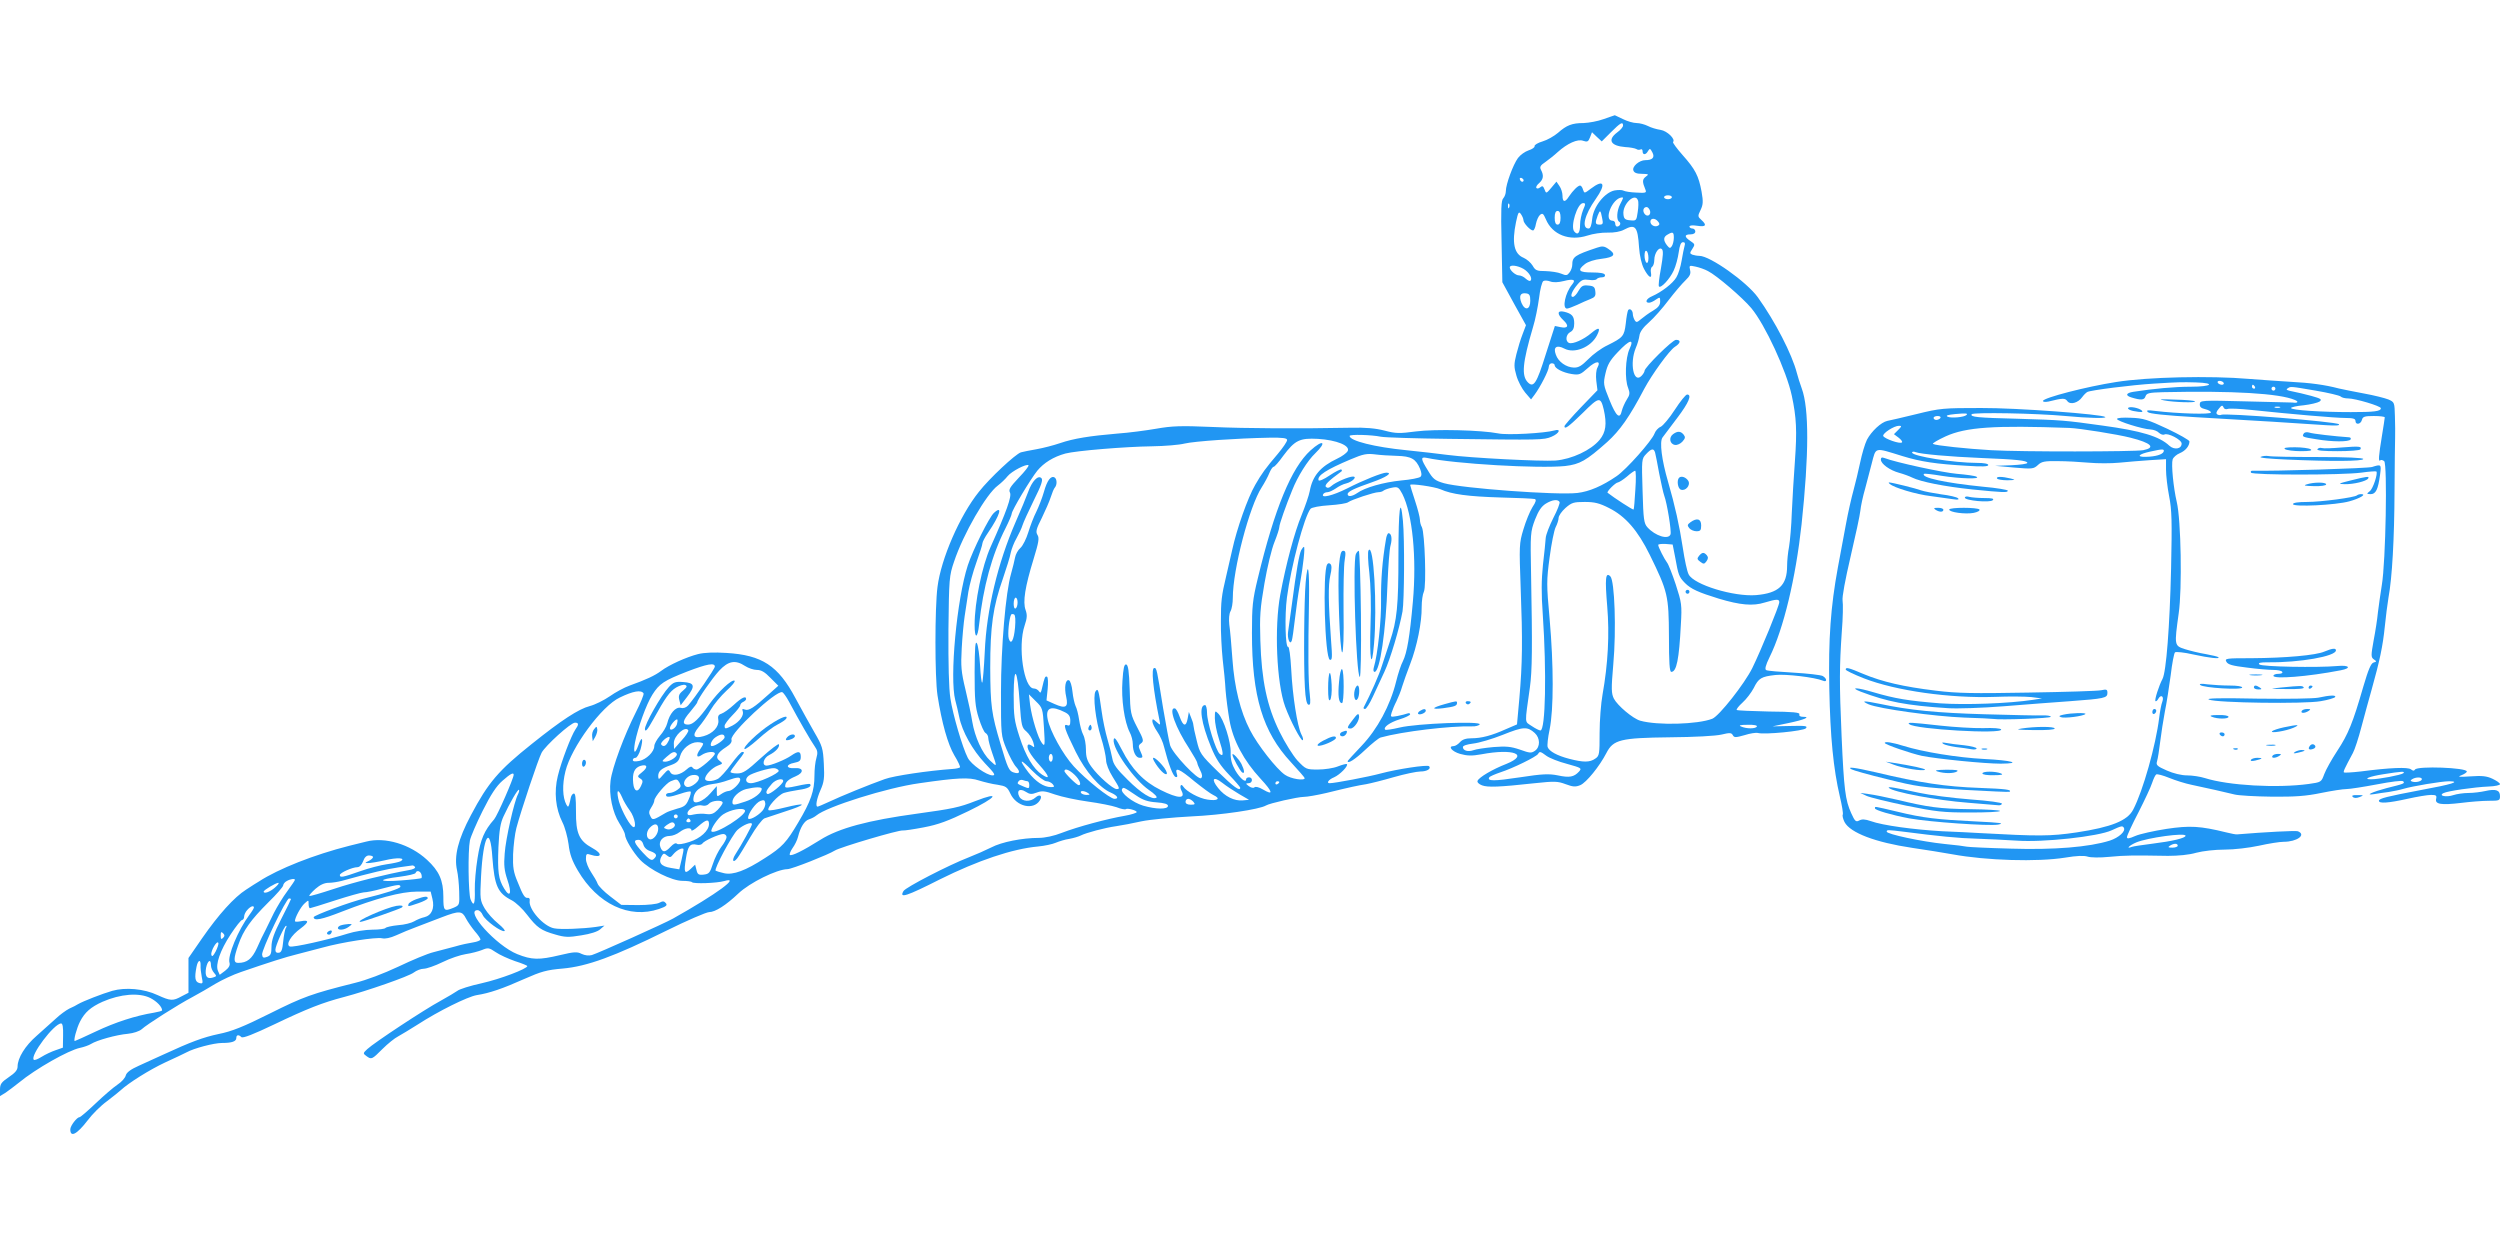 <?xml version="1.0" standalone="no"?>
<!DOCTYPE svg PUBLIC "-//W3C//DTD SVG 20010904//EN"
 "http://www.w3.org/TR/2001/REC-SVG-20010904/DTD/svg10.dtd">
<svg version="1.0" xmlns="http://www.w3.org/2000/svg"
 width="1280pt" height="640pt" viewBox="0 0 1280 640"
 preserveAspectRatio="xMidYMid meet">
<g transform="translate(0,640) scale(0.1,-0.1)"
fill="#2196f3" stroke="none">
<path d="M8210 5790 c-30 -11 -76 -19 -102 -20 -59 0 -87 -11 -131 -50 -20
-17 -55 -37 -79 -44 -24 -7 -42 -18 -41 -24 2 -6 -12 -16 -31 -22 -18 -6 -42
-23 -54 -39 -25 -34 -62 -135 -62 -169 0 -13 -6 -29 -13 -37 -11 -10 -13 -56
-9 -222 l4 -208 60 -110 61 -110 -17 -45 c-10 -25 -24 -71 -32 -103 -13 -52
-13 -65 0 -110 8 -29 29 -68 45 -87 l30 -35 18 24 c29 39 73 124 73 144 0 9 7
17 15 17 8 0 15 -4 15 -10 0 -16 42 -38 87 -45 38 -6 45 -3 82 30 43 39 70 40
50 3 -7 -12 -9 -41 -6 -68 l6 -48 -85 -88 c-46 -48 -84 -92 -84 -96 0 -19 21
-3 94 68 83 83 91 84 107 18 17 -75 11 -117 -21 -156 -44 -53 -142 -99 -226
-106 -73 -5 -431 13 -554 29 -41 6 -136 16 -210 24 -162 16 -290 48 -290 73 0
9 112 6 160 -4 19 -4 177 -9 350 -11 469 -6 484 -6 524 11 40 17 51 43 14 32
-48 -14 -242 -25 -287 -15 -86 17 -323 23 -422 10 -83 -11 -102 -11 -159 4
-46 12 -97 17 -175 15 -262 -5 -533 -4 -710 4 -160 7 -205 5 -285 -9 -52 -9
-142 -21 -200 -25 -141 -12 -223 -25 -293 -49 -32 -11 -86 -25 -120 -31 -34
-6 -70 -13 -80 -16 -28 -9 -160 -132 -215 -202 -98 -122 -194 -343 -212 -487
-14 -107 -14 -463 0 -555 22 -142 53 -251 86 -307 19 -31 32 -59 29 -62 -4 -3
-20 -7 -38 -8 -125 -9 -301 -35 -347 -52 -79 -28 -226 -88 -287 -117 -28 -13
-54 -24 -57 -24 -12 0 -5 39 15 85 18 40 21 62 17 134 -4 80 -8 92 -48 161
-24 41 -67 120 -97 175 -89 167 -171 221 -354 232 -62 4 -114 2 -145 -6 -59
-15 -148 -55 -189 -86 -32 -24 -77 -45 -161 -75 -28 -10 -74 -35 -102 -55 -29
-20 -75 -43 -102 -50 -58 -15 -146 -73 -296 -193 -172 -137 -224 -198 -313
-366 -66 -124 -87 -209 -71 -282 5 -21 10 -70 11 -108 2 -69 2 -70 -27 -83
-51 -21 -54 -18 -54 55 0 85 -22 133 -84 190 -87 80 -215 118 -311 93 -22 -5
-60 -15 -85 -21 -182 -46 -364 -118 -464 -183 -11 -6 -40 -25 -66 -42 -61 -39
-140 -126 -226 -250 l-69 -100 0 -89 0 -89 -35 -18 c-45 -25 -57 -24 -123 6
-70 33 -165 41 -232 22 -52 -15 -149 -53 -175 -68 -8 -5 -28 -16 -45 -23 -16
-8 -48 -31 -70 -52 -22 -20 -66 -59 -97 -87 -59 -51 -98 -114 -98 -158 0 -17
-12 -32 -45 -54 -38 -26 -45 -35 -45 -64 l0 -33 28 17 c15 10 46 34 69 52 86
71 254 166 313 178 19 4 45 13 56 20 30 19 130 47 189 52 29 3 58 13 70 23 27
25 186 126 260 165 33 18 86 48 118 68 32 19 91 47 130 60 142 49 233 78 287
91 30 8 89 23 130 34 100 28 276 55 306 48 16 -4 43 2 72 15 26 12 74 32 107
44 33 13 91 35 128 49 89 34 103 33 123 -7 9 -17 30 -47 45 -65 16 -18 29 -37
29 -42 0 -5 -17 -12 -37 -15 -21 -3 -63 -12 -93 -21 -30 -8 -80 -21 -110 -29
-30 -7 -111 -41 -180 -74 -77 -36 -163 -69 -225 -84 -219 -55 -261 -70 -433
-156 -136 -68 -196 -92 -262 -105 -80 -17 -142 -40 -285 -106 -33 -15 -88 -40
-123 -56 -43 -19 -64 -35 -68 -50 -3 -13 -22 -34 -42 -47 -21 -14 -71 -57
-112 -96 -41 -39 -78 -71 -83 -71 -13 0 -46 -43 -47 -61 -1 -45 33 -28 89 45
23 31 67 75 99 98 31 24 63 49 70 56 41 38 148 105 227 142 50 23 99 46 110
52 38 21 140 48 182 48 51 0 73 8 73 26 0 16 12 18 26 4 7 -7 61 14 170 66
167 80 247 111 354 139 115 30 334 106 359 126 13 10 36 19 50 19 15 0 58 15
97 34 38 19 92 37 119 41 28 4 65 14 83 21 31 13 36 12 70 -11 20 -14 65 -34
99 -46 35 -11 63 -23 63 -25 0 -14 -139 -67 -233 -88 -60 -13 -116 -31 -125
-39 -10 -7 -48 -30 -86 -51 -82 -44 -341 -215 -375 -247 -23 -21 -23 -23 -5
-36 26 -19 28 -18 82 36 27 27 63 56 81 65 17 10 62 36 99 60 108 70 256 143
303 151 65 10 132 33 244 83 86 38 114 46 196 53 125 11 264 62 529 193 107
53 207 96 221 96 31 0 87 36 149 95 59 56 197 124 252 125 22 0 211 75 242 95
26 17 330 107 349 103 7 -1 55 6 107 16 74 14 125 33 228 83 146 71 168 103
37 52 -84 -33 -119 -40 -300 -65 -250 -34 -400 -74 -495 -134 -89 -56 -148
-85 -156 -77 -3 3 3 19 14 35 11 15 24 41 28 58 12 49 33 82 56 89 13 4 30 13
38 20 54 45 361 142 528 165 193 28 254 31 304 14 26 -8 70 -19 96 -22 42 -7
49 -11 65 -45 31 -67 118 -87 151 -35 15 24 0 34 -22 15 -26 -24 -69 -22 -83
4 -16 31 2 45 33 25 20 -13 30 -14 56 -4 26 10 41 9 94 -10 35 -12 110 -28
168 -36 58 -8 124 -21 147 -29 22 -9 44 -13 47 -10 7 7 56 -6 56 -15 0 -4 -28
-13 -62 -19 -88 -15 -241 -56 -321 -87 -40 -16 -88 -26 -118 -26 -85 0 -191
-21 -244 -49 -28 -14 -80 -37 -116 -51 -101 -39 -322 -153 -333 -172 -24 -40
15 -27 187 60 193 96 370 156 502 168 33 3 74 12 90 19 17 7 48 17 70 20 22 4
48 12 58 17 27 14 124 40 182 48 28 4 86 15 130 25 44 9 159 20 255 25 155 7
349 36 382 56 17 11 162 44 194 44 16 0 68 9 115 20 126 31 160 38 204 45 22
4 86 20 141 36 56 16 118 29 137 29 33 0 56 14 44 27 -9 9 -165 -15 -247 -37
-62 -17 -236 -50 -262 -50 -19 0 -5 19 22 30 30 13 75 59 66 68 -3 2 -23 -3
-46 -12 -22 -9 -68 -16 -102 -16 -60 0 -62 1 -105 46 -24 27 -64 91 -92 148
-64 130 -92 263 -98 466 -4 125 -1 166 21 293 14 82 37 177 51 211 14 35 25
69 25 77 0 15 34 111 66 189 28 71 79 152 118 189 62 60 40 73 -24 15 -98 -89
-184 -297 -270 -655 -27 -111 -30 -143 -30 -280 0 -325 55 -506 200 -662 38
-41 70 -78 70 -81 0 -15 -71 -4 -101 17 -43 29 -141 154 -179 229 -49 94 -80
219 -90 363 -5 72 -12 151 -16 177 -3 28 -1 55 6 68 7 12 12 43 12 69 0 145
85 469 148 566 14 22 32 55 39 73 7 17 17 32 22 32 5 0 27 25 49 56 60 80 84
92 178 87 96 -6 167 -35 152 -63 -5 -9 -29 -27 -53 -38 -87 -41 -127 -89 -141
-166 -4 -22 -23 -77 -42 -124 -36 -86 -80 -251 -109 -407 -31 -166 -19 -453
25 -573 27 -73 79 -172 89 -172 5 0 3 14 -6 30 -21 43 -45 196 -52 333 -4 70
-10 116 -16 115 -14 -4 -18 160 -6 252 21 161 89 416 121 455 6 7 47 15 96 18
47 3 91 10 97 16 16 12 132 51 155 51 10 0 22 4 27 9 6 4 25 11 42 14 30 6 34
3 53 -32 52 -103 74 -326 54 -551 -16 -180 -30 -262 -51 -305 -9 -16 -25 -64
-35 -105 -30 -122 -96 -244 -177 -329 -39 -41 -71 -76 -71 -78 0 -15 36 7 89
57 35 33 71 62 80 64 111 31 358 60 468 57 17 -1 35 4 39 10 11 18 -322 5
-410 -16 -37 -9 -71 -14 -74 -11 -11 12 23 37 74 53 30 9 54 21 54 26 0 5 -6
7 -14 4 -8 -3 -31 -9 -51 -13 -36 -6 -37 -6 -30 17 4 13 15 40 25 59 9 19 23
53 29 75 7 22 25 74 41 115 35 90 60 214 59 292 0 31 5 66 11 78 14 26 5 302
-10 331 -6 10 -10 27 -10 38 0 11 -11 55 -25 97 -14 42 -25 79 -25 81 0 9 125
-9 155 -22 58 -26 142 -37 305 -42 91 -2 171 -6 178 -8 9 -3 6 -15 -12 -42
-13 -21 -34 -72 -46 -113 -22 -72 -22 -83 -14 -305 10 -265 9 -378 -7 -562
l-12 -132 -56 -24 c-73 -33 -126 -47 -177 -47 -28 0 -47 -6 -59 -20 -10 -11
-24 -20 -32 -20 -32 0 -9 -28 33 -40 36 -10 59 -11 109 -2 164 31 246 -1 128
-49 -72 -28 -141 -69 -148 -87 -3 -7 7 -17 23 -23 29 -11 87 -9 270 11 102 11
118 10 158 -5 38 -14 50 -15 75 -5 31 13 99 97 134 165 35 68 72 77 324 80
127 1 236 7 265 14 42 10 51 10 58 -3 7 -13 14 -13 60 0 28 9 59 14 69 11 34
-9 231 10 245 24 11 12 -1 14 -79 12 l-92 -2 82 17 c82 17 116 32 74 32 -14 0
-21 5 -18 13 3 9 -32 13 -156 14 -88 2 -162 5 -165 8 -3 3 10 20 30 38 19 17
45 51 57 74 25 51 39 59 111 67 52 6 203 -12 243 -29 23 -10 22 11 -1 24 -10
5 -77 13 -148 17 -71 4 -134 9 -141 13 -8 4 -4 23 17 66 72 145 134 406 164
680 38 357 39 593 1 696 -9 24 -20 60 -25 79 -25 97 -111 264 -200 388 -57 79
-245 212 -299 212 -11 0 -27 3 -36 6 -14 6 -14 9 0 30 14 22 14 24 -10 40 -32
21 -32 34 0 34 16 0 25 6 25 15 0 8 -7 15 -15 15 -8 0 -15 5 -15 10 0 6 15 8
40 4 44 -7 51 3 21 30 -19 17 -19 20 -4 51 13 27 14 43 5 94 -15 81 -32 114
-97 187 -30 34 -52 64 -49 67 14 14 -30 57 -64 62 -21 3 -50 12 -65 20 -16 8
-42 15 -58 15 -16 0 -47 9 -69 20 -22 11 -41 20 -42 20 -2 -1 -28 -9 -58 -20z
m100 -33 c0 -7 -13 -23 -30 -35 -51 -38 -34 -69 41 -75 24 -1 50 -6 57 -10 6
-5 17 -5 22 -2 6 3 10 -1 10 -9 0 -21 17 -20 28 1 9 14 11 14 22 -7 14 -26 1
-40 -36 -40 -31 0 -69 -33 -61 -53 4 -12 18 -17 44 -17 35 -1 37 -2 19 -15
-18 -14 -18 -26 -1 -67 6 -15 1 -17 -47 -14 -30 1 -59 6 -66 10 -6 4 -27 4
-45 1 -51 -10 -109 -83 -115 -146 -3 -31 -9 -49 -18 -49 -38 0 -22 69 36 151
55 78 42 104 -25 53 -33 -25 -33 -25 -40 -5 -3 12 -10 21 -15 21 -11 0 -37
-26 -57 -56 -20 -32 -33 -30 -33 4 0 15 -7 38 -16 50 l-15 22 -26 -31 c-26
-31 -27 -31 -35 -9 -7 18 -11 20 -22 11 -8 -7 -17 -8 -20 -3 -3 5 4 16 15 25
21 19 24 39 9 67 -8 15 -4 23 23 41 17 12 46 35 62 50 50 45 103 69 131 58 21
-7 26 -5 35 18 l10 26 25 -24 25 -23 47 47 c49 49 62 56 62 34z m-509 -280
c-1 -12 -15 -9 -19 4 -3 6 1 10 8 8 6 -3 11 -8 11 -12z m759 -87 c0 -5 -9 -10
-20 -10 -11 0 -20 5 -20 10 0 6 9 10 20 10 11 0 20 -4 20 -10z m-250 -4 c0 -2
-7 -17 -15 -32 -17 -33 -20 -80 -5 -89 12 -7 4 -25 -11 -25 -5 0 -9 7 -9 15 0
8 -6 15 -14 15 -47 0 -2 114 47 119 4 1 7 -1 7 -3z m76 -11 c4 -8 3 -36 -1
-61 -6 -44 -8 -45 -38 -42 -27 2 -33 8 -35 31 -6 51 59 113 74 72z m-659 -37
c-3 -8 -6 -5 -6 6 -1 11 2 17 5 13 3 -3 4 -12 1 -19z m378 -14 c-8 -20 -15
-54 -15 -75 0 -42 -12 -56 -30 -34 -21 25 16 145 45 145 14 0 14 -4 0 -36z
m342 0 c9 -23 -11 -38 -26 -20 -13 16 -7 36 10 36 5 0 12 -7 16 -16z m-647
-51 c0 -15 35 -53 49 -53 5 0 12 15 15 34 4 19 13 39 21 46 13 10 17 7 30 -23
33 -79 120 -113 213 -83 27 9 73 16 103 15 33 -1 66 5 84 15 58 31 70 17 77
-91 3 -43 13 -86 25 -109 23 -44 42 -56 36 -21 -3 14 0 28 6 31 6 4 11 20 11
35 0 35 25 70 39 55 8 -7 6 -35 -5 -98 -9 -48 -14 -90 -10 -93 10 -10 55 38
75 81 11 23 22 65 26 94 5 36 11 52 22 52 10 0 12 -6 8 -19 -3 -11 -10 -44
-15 -75 -5 -31 -17 -70 -27 -86 -18 -31 -75 -75 -125 -97 -29 -12 -38 -33 -15
-33 7 0 23 7 35 16 21 14 22 14 22 -10 0 -18 -10 -31 -37 -47 -21 -12 -48 -32
-61 -43 -20 -17 -24 -18 -32 -6 -5 8 -10 23 -10 32 0 19 -16 32 -24 20 -3 -5
-9 -36 -12 -68 -8 -66 -14 -72 -94 -112 -30 -14 -74 -46 -98 -71 -34 -34 -50
-44 -74 -43 -39 1 -80 30 -92 66 -15 39 4 52 44 31 51 -27 135 7 166 67 21 41
11 46 -28 13 -40 -34 -95 -58 -114 -51 -21 8 -17 44 6 56 14 7 20 21 20 44 0
37 -11 50 -52 60 -36 8 -37 -12 -3 -44 30 -28 23 -43 -15 -35 l-29 6 -47 -146
c-46 -148 -62 -172 -91 -143 -34 34 -28 100 26 283 12 38 25 105 31 149 5 44
15 83 22 87 6 4 22 3 35 -2 16 -6 41 -5 69 2 51 13 64 7 43 -18 -35 -42 -52
-123 -26 -123 6 0 30 9 52 19 22 11 53 24 68 30 23 9 28 16 25 39 -2 22 -8 28
-36 30 -27 3 -35 -2 -50 -27 -9 -17 -22 -31 -29 -31 -17 0 -4 31 25 65 20 23
30 26 58 22 18 -3 36 -1 39 4 4 5 15 9 26 9 12 0 19 5 16 13 -2 8 -25 12 -65
12 -69 0 -78 11 -37 43 15 12 49 23 85 27 67 8 77 23 34 51 -20 14 -31 15 -57
6 -114 -38 -127 -47 -127 -88 0 -11 -6 -29 -14 -39 -12 -16 -17 -17 -43 -6
-16 7 -52 12 -80 13 -44 0 -52 3 -66 28 -9 15 -30 33 -46 40 -49 20 -61 76
-39 183 11 51 14 56 25 41 7 -10 13 -24 13 -31z m190 12 c0 -24 -5 -35 -15
-35 -10 0 -15 11 -15 35 0 24 5 35 15 35 10 0 15 -11 15 -35z m213 -2 c6 -28
4 -33 -13 -33 -23 0 -24 8 -10 46 12 31 15 30 23 -13z m286 -17 c9 -10 9 -16
1 -21 -16 -10 -40 2 -40 20 0 19 24 20 39 1z m81 -83 c0 -16 -5 -35 -10 -43
-9 -13 -12 -12 -25 4 -20 26 -19 43 3 55 27 16 32 13 32 -16z m-130 -104 c0
-18 -4 -28 -10 -24 -5 3 -10 20 -10 36 0 18 4 28 10 24 6 -3 10 -20 10 -36z
m-639 -56 c28 -17 47 -49 35 -60 -3 -4 -14 1 -24 10 -10 10 -26 17 -35 17 -17
0 -47 26 -47 41 0 15 40 10 71 -8z m944 -11 c44 -22 177 -136 222 -190 70 -84
180 -321 207 -448 24 -112 27 -180 16 -334 -6 -80 -13 -199 -16 -265 -2 -66
-9 -144 -14 -174 -6 -30 -10 -74 -10 -98 0 -100 -43 -140 -159 -150 -114 -9
-318 53 -345 106 -8 14 -21 76 -30 136 -17 112 -40 216 -76 340 -32 110 -44
203 -28 225 7 10 41 55 76 101 59 78 76 119 50 119 -7 0 -35 -35 -63 -78 -27
-42 -60 -81 -72 -87 -13 -5 -27 -21 -32 -35 -13 -36 -144 -184 -194 -218 -73
-50 -140 -79 -201 -86 -105 -12 -591 24 -683 50 -45 13 -56 21 -82 65 -37 59
-38 71 -8 65 143 -31 577 -56 711 -42 75 9 107 27 215 123 65 59 114 128 190
273 39 73 128 196 156 214 30 19 33 36 6 36 -18 0 -161 -141 -161 -159 0 -5
-7 -17 -16 -26 -40 -40 -61 65 -29 143 9 20 17 49 19 64 2 18 19 42 49 68 25
22 70 73 100 113 30 39 69 85 86 101 24 23 29 35 24 54 -5 23 -4 24 28 17 19
-4 48 -14 64 -23z m-910 -152 c0 -46 -27 -53 -45 -11 -14 36 -6 53 23 49 18
-2 22 -10 22 -38z m508 -247 c-21 -46 -25 -155 -7 -199 10 -27 9 -35 -7 -60
-10 -16 -21 -41 -25 -56 -10 -47 -29 -31 -63 53 -32 79 -33 84 -21 137 10 44
22 66 63 109 61 65 86 71 60 16z m-1753 -466 c0 -8 -21 -39 -47 -70 -64 -75
-84 -103 -116 -159 -39 -67 -95 -227 -118 -333 -11 -49 -25 -110 -31 -135 -24
-100 -27 -129 -27 -230 -1 -58 4 -145 9 -195 6 -49 13 -121 15 -160 3 -38 12
-107 20 -153 18 -103 73 -206 159 -299 63 -68 68 -88 12 -55 -20 12 -38 16
-43 11 -5 -5 -17 -3 -29 6 -17 13 -17 14 -1 15 21 0 23 30 2 30 -8 0 -15 -4
-15 -10 0 -21 -31 4 -55 45 -18 32 -25 56 -24 92 2 53 -36 173 -64 200 -16 16
-17 15 -17 -24 0 -22 9 -69 20 -103 25 -78 26 -97 5 -80 -20 17 -65 162 -65
211 0 21 -5 39 -10 39 -34 0 -20 -93 31 -216 24 -59 48 -95 91 -140 32 -33 58
-64 58 -67 0 -21 -33 3 -115 83 -89 87 -92 93 -108 159 -10 38 -17 74 -17 79
0 6 -5 23 -12 39 l-11 28 -6 -33 c-8 -45 -23 -42 -41 8 -8 23 -19 43 -25 43
-34 6 3 -98 76 -209 21 -33 39 -65 39 -70 0 -5 7 -22 15 -38 11 -21 12 -33 5
-40 -14 -14 -146 125 -159 168 -5 17 -21 103 -36 191 -32 200 -33 205 -45 205
-17 0 -7 -104 26 -265 6 -30 6 -30 -15 -11 -18 16 -21 17 -21 3 0 -9 11 -33
25 -53 14 -20 30 -55 35 -78 23 -90 46 -150 59 -154 9 -3 11 2 6 17 -11 35 14
25 90 -39 40 -32 84 -65 98 -71 39 -18 22 -31 -30 -23 -44 6 -109 42 -125 67
-12 19 -20 0 -9 -21 23 -43 -16 -42 -106 3 -87 43 -149 107 -199 206 -29 56
-39 69 -42 52 -7 -47 105 -206 181 -258 27 -18 44 -36 38 -39 -21 -13 -79 23
-148 92 -56 55 -73 79 -78 109 -4 21 -15 66 -25 99 -10 34 -24 99 -30 145 -15
108 -18 118 -31 99 -14 -23 0 -146 28 -235 14 -44 25 -96 26 -115 0 -21 14
-56 34 -88 37 -59 38 -62 20 -62 -19 0 -95 67 -128 113 -23 31 -29 51 -29 89
0 27 -6 61 -14 76 -8 15 -17 50 -21 77 -4 28 -12 59 -18 70 -5 11 -13 44 -16
74 -3 30 -11 56 -18 58 -18 6 -25 -37 -14 -85 12 -54 -3 -62 -61 -36 l-40 18
6 58 c3 31 2 60 -3 63 -10 5 -13 -3 -26 -59 -5 -23 -8 -27 -15 -16 -5 8 -17
15 -27 15 -51 0 -83 216 -47 322 13 39 14 54 5 80 -15 41 -3 118 41 261 26 85
30 107 20 123 -10 16 -7 30 22 87 18 37 39 85 46 107 7 22 16 44 21 49 12 14
11 43 -1 51 -19 12 -39 -15 -55 -73 -9 -32 -27 -77 -39 -102 -13 -25 -31 -72
-41 -105 -10 -33 -28 -69 -40 -80 -13 -11 -25 -33 -28 -50 -3 -16 -12 -53 -20
-81 -28 -96 -52 -377 -52 -609 0 -218 0 -221 28 -290 16 -38 38 -80 50 -92 23
-26 18 -38 -13 -28 -24 7 -31 23 -67 145 -47 156 -52 197 -53 390 0 214 14
313 65 458 18 53 37 113 40 132 4 19 17 53 30 75 12 22 26 51 30 65 4 14 30
71 58 128 39 78 48 105 39 114 -17 17 -48 -15 -68 -71 -9 -25 -38 -95 -65
-156 -90 -207 -148 -447 -157 -662 -4 -83 -10 -154 -13 -158 -4 -3 -8 37 -11
88 -3 51 -10 102 -16 113 -9 15 -11 -20 -12 -147 0 -142 3 -177 21 -235 12
-38 27 -73 35 -77 8 -4 14 -16 14 -26 0 -10 9 -44 20 -76 26 -74 26 -74 -11
-39 -40 37 -78 121 -91 199 -5 33 -21 107 -35 165 -22 91 -24 119 -19 210 3
58 10 132 15 165 5 33 14 89 19 125 6 36 24 103 41 150 17 47 31 91 31 98 0 7
13 32 29 55 61 89 77 144 30 101 -24 -21 -109 -192 -134 -269 -56 -172 -94
-575 -64 -690 6 -22 15 -60 20 -85 15 -76 69 -171 132 -238 49 -51 56 -62 39
-62 -30 0 -110 56 -127 90 -27 52 -77 223 -89 304 -8 53 -11 176 -10 353 3
261 4 275 29 348 47 141 165 346 224 389 17 13 39 34 50 48 20 25 97 65 107
56 3 -4 -19 -32 -50 -64 -45 -48 -53 -61 -45 -76 10 -19 -18 -98 -99 -278 -44
-98 -82 -284 -82 -399 0 -74 15 -73 23 1 21 193 65 356 136 495 17 34 31 67
31 73 0 16 95 175 131 220 33 40 82 71 144 88 53 14 302 35 445 37 63 1 138 7
165 14 51 12 269 27 433 30 71 1 92 -2 92 -12z m1884 -64 c3 -10 12 -58 21
-107 10 -49 21 -101 26 -114 14 -37 38 -183 32 -198 -11 -29 -78 -8 -118 36
-18 20 -21 40 -25 186 -5 161 -5 165 18 189 27 29 39 31 46 8z m-1322 -17 c74
-2 97 -15 119 -67 8 -21 9 -33 2 -40 -6 -6 -51 -15 -99 -19 -90 -9 -186 -36
-226 -65 -25 -17 -48 -20 -48 -5 0 13 33 29 125 61 72 25 108 49 73 49 -21 0
-117 -38 -201 -81 -74 -37 -136 -52 -122 -29 3 6 13 10 22 10 8 0 27 9 42 19
15 11 39 23 54 26 31 8 58 35 34 35 -21 0 -89 -29 -110 -48 -12 -11 -21 -12
-28 -5 -9 9 10 29 80 80 2 2 2 6 -1 9 -4 3 -30 -10 -60 -30 -29 -20 -55 -31
-57 -25 -8 24 41 55 164 107 66 28 83 31 130 25 22 -3 70 -6 107 -7z m1221
-173 c-3 -54 -7 -100 -9 -102 -3 -3 -100 60 -133 86 -7 5 41 53 53 53 6 1 27
14 46 30 19 17 38 30 42 30 4 0 5 -44 1 -97z m-388 -63 c3 -5 -11 -42 -32 -82
-20 -40 -38 -86 -39 -103 -1 -16 -7 -78 -14 -136 -8 -79 -9 -145 -1 -255 20
-295 14 -594 -12 -594 -6 0 -26 10 -45 23 -37 25 -36 4 -9 197 12 86 13 207 6
585 -4 203 -3 212 20 274 18 46 33 68 55 82 34 21 62 24 71 9z m253 -31 c84
-42 147 -114 209 -240 92 -188 97 -208 98 -417 0 -134 3 -182 12 -182 27 0 40
64 49 242 6 101 4 112 -26 205 -18 54 -38 105 -45 113 -13 17 -45 79 -45 90 0
4 17 6 37 5 l37 -3 13 -66 c16 -91 20 -100 50 -131 31 -31 69 -48 173 -80 110
-33 175 -39 235 -20 61 18 75 19 75 2 0 -18 -93 -245 -138 -337 -40 -81 -170
-246 -205 -260 -74 -29 -280 -35 -369 -10 -38 11 -116 77 -135 113 -13 27 -14
48 -3 175 16 177 7 429 -15 451 -25 25 -28 -11 -16 -154 12 -143 4 -294 -24
-451 -8 -44 -15 -133 -15 -197 0 -108 -1 -117 -22 -131 -28 -20 -61 -20 -134
-1 -61 16 -102 38 -110 60 -3 8 1 48 10 90 21 102 21 328 0 567 -16 175 -16
195 0 314 9 69 23 139 31 155 8 15 15 37 15 47 0 11 16 34 35 51 32 28 42 31
99 31 50 0 75 -6 124 -31z m-3028 -483 c0 -14 -4 -28 -10 -31 -6 -4 -10 7 -10
24 0 17 5 31 10 31 6 0 10 -11 10 -24z m-13 -129 c-6 -66 -21 -92 -32 -57 -7
21 2 106 12 123 2 4 9 4 15 1 7 -4 8 -29 5 -67z m-1382 -197 c17 -11 44 -20
60 -20 23 0 41 -11 70 -41 l40 -40 -47 -42 c-77 -70 -105 -88 -124 -80 -13 5
-16 3 -11 -9 7 -21 -17 -54 -53 -73 -36 -18 -40 -19 -40 -1 0 7 18 32 40 54
22 22 40 45 40 51 0 6 7 14 15 17 8 4 15 10 15 15 0 18 -22 8 -63 -30 -23 -21
-51 -41 -63 -45 -16 -5 -20 -13 -16 -34 4 -32 -28 -68 -75 -81 -52 -15 -62 2
-26 46 18 21 46 61 62 89 16 28 52 71 80 97 28 25 47 48 42 52 -14 8 -83 -56
-128 -119 -56 -79 -85 -106 -110 -106 -32 0 -29 20 12 67 19 23 35 44 35 47 0
13 76 123 113 163 46 49 82 56 132 23z m-155 -3 c0 -11 -103 -161 -137 -199
-10 -11 -24 -16 -38 -12 -26 6 -57 -30 -69 -80 -4 -17 -21 -45 -37 -63 -16
-19 -29 -42 -29 -53 0 -29 -41 -69 -77 -76 -22 -4 -33 -3 -33 5 0 6 6 11 14
11 7 0 19 20 26 45 15 55 7 71 -11 21 -18 -51 -28 -45 -18 12 15 77 58 196 89
245 36 57 59 72 179 119 102 39 141 46 141 25z m1561 -186 c8 -118 11 -127 34
-146 14 -12 29 -36 35 -54 8 -28 7 -31 -6 -20 -8 6 -17 9 -20 6 -12 -12 10
-51 58 -104 51 -57 57 -78 13 -49 -44 29 -84 96 -115 193 -27 83 -30 107 -30
216 1 160 19 135 31 -42z m-1926 49 c3 -5 -15 -49 -40 -98 -59 -117 -121 -283
-129 -350 -9 -71 10 -162 45 -217 16 -25 29 -51 29 -58 0 -23 42 -92 78 -130
50 -51 162 -107 216 -107 24 0 46 -3 49 -7 10 -9 126 -5 165 6 87 26 -36 -65
-262 -192 -42 -24 -385 -178 -416 -187 -15 -4 -35 -2 -52 6 -23 12 -38 11
-110 -6 -109 -26 -145 -25 -220 5 -107 43 -271 225 -203 225 9 0 21 -11 27
-26 13 -27 94 -87 111 -81 6 2 -9 19 -32 38 -24 19 -55 54 -69 77 -24 42 -25
48 -19 165 11 210 47 269 58 96 11 -145 27 -182 100 -219 19 -10 55 -43 78
-74 51 -66 71 -80 145 -101 48 -14 66 -15 132 -4 46 7 84 19 97 31 l22 19 -45
-7 c-64 -9 -180 -14 -213 -7 -54 10 -132 98 -125 141 2 9 -2 16 -9 15 -15 -3
-25 11 -53 82 -21 49 -25 75 -23 141 2 45 9 105 17 135 24 90 112 353 129 385
19 36 149 154 171 154 20 0 20 -10 2 -35 -21 -31 -72 -163 -90 -238 -20 -81
-12 -167 24 -238 12 -23 26 -74 31 -111 6 -52 18 -85 48 -136 100 -170 263
-248 415 -196 38 13 44 19 35 30 -9 11 -16 11 -33 2 -12 -7 -59 -12 -108 -12
l-87 1 -56 43 c-32 24 -61 54 -65 65 -4 12 -20 39 -34 60 -14 21 -26 51 -26
67 0 26 3 29 23 22 58 -19 65 4 10 34 -68 37 -85 75 -84 188 0 70 -3 94 -12
91 -7 -2 -13 -12 -15 -23 -2 -10 -5 -26 -8 -34 -5 -13 -6 -13 -14 0 -20 37
-22 103 -5 171 30 123 186 335 279 378 68 33 109 40 121 21z m745 -43 c50 -94
113 -203 131 -228 15 -21 17 -33 9 -60 -6 -19 -10 -59 -10 -90 0 -78 -18 -131
-83 -240 -60 -102 -82 -126 -170 -182 -100 -65 -163 -88 -209 -78 -22 5 -41
11 -44 13 -9 9 85 184 112 209 29 26 74 44 74 29 0 -9 -54 -107 -84 -153 -21
-32 -13 -50 9 -21 8 10 38 59 66 107 29 50 61 92 73 97 11 4 60 20 108 36 48
15 85 30 83 34 -2 4 -40 -3 -84 -14 -44 -11 -83 -18 -86 -14 -11 11 48 77 78
88 16 5 51 12 78 16 45 6 68 18 56 30 -2 2 -32 -2 -66 -10 -45 -10 -61 -11
-61 -3 0 22 15 36 53 52 45 19 42 46 -5 42 -44 -3 -46 19 -3 27 29 6 35 11 35
31 0 30 -13 31 -48 7 -31 -22 -106 -52 -127 -52 -26 0 -17 39 13 54 34 17 55
41 50 55 -1 6 -42 -25 -91 -69 -74 -68 -93 -80 -122 -80 -19 0 -35 3 -35 8 0
4 16 27 35 51 38 48 40 51 25 51 -6 0 -31 -28 -56 -62 -25 -35 -56 -68 -67
-75 -29 -16 -67 -16 -67 0 1 20 36 56 65 67 27 10 27 11 9 25 -24 17 -12 41
34 70 22 14 31 26 27 39 -7 32 228 252 260 242 5 -1 21 -23 35 -49z m1305
-132 c6 -93 5 -99 -10 -80 -20 25 -52 130 -61 197 l-6 53 35 -35 c35 -34 36
-37 42 -135z m108 78 c20 -10 27 -21 27 -43 0 -23 -4 -28 -16 -23 -23 9 -13
-21 44 -137 50 -101 123 -185 181 -209 32 -14 42 -31 17 -31 -23 0 -147 99
-208 166 -56 61 -122 181 -134 242 -12 60 18 71 89 35z m-1987 -61 c-7 -22
-36 -38 -36 -20 0 14 31 50 38 44 2 -3 1 -13 -2 -24z m5529 -12 c-7 -12 -52
-12 -80 0 -15 6 -6 9 33 9 33 1 51 -3 47 -9z m-1137 -33 c28 -26 29 -71 1 -91
-19 -13 -27 -12 -77 6 -47 16 -71 18 -136 13 -43 -4 -90 -11 -102 -16 -28 -10
-54 -2 -54 16 0 7 20 14 53 18 28 3 97 23 152 45 105 42 125 43 163 9z m-4334
14 c3 -5 -12 -28 -34 -52 l-39 -44 -1 30 c0 38 59 91 74 66z m186 -36 c0 -12
-47 -45 -65 -45 -14 0 -2 31 17 44 28 20 48 20 48 1z m-290 -24 c-11 -22 -25
-27 -35 -12 -5 10 35 44 43 37 2 -3 -1 -14 -8 -25z m180 -9 c0 -5 -7 -17 -15
-28 -23 -31 -19 -48 7 -30 24 17 68 22 68 7 0 -14 -78 -81 -94 -81 -8 0 -18 5
-21 11 -5 7 -15 3 -29 -10 -32 -29 -72 -37 -84 -15 -9 16 -12 15 -36 -12 -23
-27 -25 -27 -26 -8 0 26 16 40 66 57 30 11 40 21 46 45 10 38 52 72 89 72 16
0 29 -4 29 -8z m-135 -51 c7 -13 -34 -41 -60 -41 -18 1 -17 3 8 25 30 27 42
30 52 16z m4453 -11 c15 -11 62 -30 105 -41 75 -21 77 -22 61 -40 -25 -27 -48
-32 -108 -19 -45 9 -78 8 -195 -10 -132 -20 -168 -20 -156 0 3 5 29 16 58 26
62 20 183 79 192 94 8 14 12 13 43 -10z m-2528 -10 c0 -11 -4 -20 -10 -20 -5
0 -10 9 -10 20 0 11 5 20 10 20 6 0 10 -9 10 -20z m-32 -120 c11 0 25 -7 32
-15 10 -13 9 -15 -9 -15 -37 0 -78 28 -116 76 -52 69 -43 73 19 9 30 -30 63
-55 74 -55z m-2071 46 c-24 -19 -25 -22 -9 -32 14 -9 15 -15 4 -38 -16 -36
-36 -29 -40 14 -5 51 5 77 35 88 38 12 43 -6 10 -32z m700 8 c4 -13 -108 -64
-143 -64 -26 0 -32 21 -11 38 17 14 108 41 131 39 11 -1 21 -7 23 -13z m1515
-21 c26 -25 37 -53 21 -53 -10 0 -73 62 -73 72 0 16 25 7 52 -19z m-2872 0 c0
-18 -84 -210 -100 -228 -50 -57 -70 -102 -85 -199 -9 -54 -15 -127 -14 -162 2
-73 -5 -90 -22 -48 -11 31 -14 244 -3 301 4 19 33 87 65 151 42 84 71 128 101
154 42 37 58 45 58 31z m930 -45 c-25 -20 -46 -23 -55 -8 -11 18 14 49 42 52
36 4 43 -20 13 -44z m230 20 c0 -18 -41 -58 -60 -58 -8 0 -26 -7 -38 -16 -21
-15 -22 -14 -22 13 l0 28 -33 -37 c-36 -42 -87 -61 -87 -33 0 44 36 73 100 81
21 2 56 11 77 19 48 17 63 18 63 3z m2555 -74 l50 -29 -32 -3 c-43 -4 -92 20
-126 63 -38 47 -25 63 21 27 20 -16 60 -42 87 -58z m-2865 57 c8 -16 6 -23
-12 -35 -12 -9 -30 -16 -40 -16 -10 0 -18 -4 -18 -10 0 -14 19 -12 74 6 26 9
49 14 52 11 3 -3 -1 -21 -10 -40 -12 -29 -22 -38 -58 -47 -24 -7 -50 -16 -58
-21 -68 -40 -69 -40 -80 -18 -9 16 -8 26 4 44 9 14 16 29 16 36 0 18 61 90 84
99 31 13 34 12 46 -9z m530 10 c0 -15 -70 -72 -81 -66 -11 7 -5 20 24 53 20
22 57 30 57 13z m1251 -1 c5 0 9 -9 9 -20 0 -18 -3 -18 -27 -8 -37 16 -36 15
-28 28 4 6 14 9 22 6 8 -3 19 -6 24 -6z m1289 -4 c0 -3 -4 -8 -10 -11 -5 -3
-10 -1 -10 4 0 6 5 11 10 11 6 0 10 -2 10 -4z m-2650 -35 c0 -20 -38 -50 -84
-65 -60 -20 -66 -20 -66 -2 0 25 35 57 70 66 48 11 80 12 80 1z m1919 -35 c32
-22 58 -31 102 -34 41 -3 59 -9 59 -18 0 -19 -62 -18 -127 1 -54 16 -119 67
-108 85 7 11 7 11 74 -34z m-3167 7 c-19 -35 -63 -228 -68 -303 -5 -60 -2 -87
14 -135 24 -69 14 -95 -17 -44 -29 48 -34 84 -29 212 4 85 10 123 26 157 32
69 74 142 79 136 3 -2 0 -13 -5 -23z m533 -15 c7 -18 25 -48 39 -67 28 -37 38
-103 13 -82 -22 18 -65 103 -72 144 -9 46 1 48 20 5z m2385 22 c12 -8 11 -10
-7 -10 -12 0 -25 5 -28 10 -8 13 15 13 35 0z m-1667 -92 c-26 -29 -73 -52 -73
-36 0 23 40 79 63 87 18 7 23 5 25 -11 2 -11 -5 -29 -15 -40z m2207 47 c11
-13 8 -15 -14 -15 -16 0 -26 5 -26 15 0 8 6 15 14 15 7 0 19 -7 26 -15z
m-2410 -5 c0 -6 -12 -22 -26 -37 -19 -19 -32 -24 -56 -21 -18 3 -47 2 -65 -2
-25 -6 -33 -5 -33 6 0 21 47 47 74 40 15 -4 28 0 36 9 14 17 70 21 70 5z m114
-39 c13 -21 -152 -126 -171 -108 -8 9 33 70 59 87 38 25 102 37 112 21z m-344
-31 c0 -5 -4 -10 -10 -10 -5 0 -10 5 -10 10 0 6 5 10 10 10 6 0 10 -4 10 -10z
m65 -20 c3 -5 -1 -10 -10 -10 -9 0 -13 5 -10 10 3 6 8 10 10 10 2 0 7 -4 10
-10z m95 -19 c0 -34 -44 -74 -101 -92 -33 -11 -58 -14 -63 -9 -6 6 -18 0 -32
-15 -29 -31 -42 -31 -53 -2 -11 29 12 57 48 57 14 0 37 9 51 20 27 21 60 26
60 9 0 -6 16 3 35 20 41 36 55 39 55 12z m-176 0 c9 -14 -22 -34 -41 -26 -17
6 -17 7 1 21 23 16 33 18 40 5z m-84 -25 c0 -27 -26 -59 -44 -53 -18 6 -19 37
0 58 24 26 44 24 44 -5z m350 -42 c0 -8 -12 -31 -27 -50 -14 -19 -34 -58 -43
-87 -15 -46 -20 -52 -47 -55 -26 -3 -32 1 -37 24 l-7 27 -23 -22 c-31 -29 -36
-19 -24 54 10 64 21 78 55 70 12 -3 25 0 29 6 8 14 84 48 107 49 9 0 17 -7 17
-16z m-426 -38 c4 -15 17 -28 36 -34 33 -12 37 -23 16 -41 -10 -9 -22 -2 -55
34 -45 49 -51 65 -22 65 12 0 21 -9 25 -24z m196 -76 l-12 -51 -42 7 c-53 8
-68 29 -47 63 8 13 12 13 26 1 15 -12 19 -11 33 7 16 19 43 34 51 27 2 -2 -2
-26 -9 -54z m-1580 12 c0 -5 -10 -14 -22 -20 -21 -10 -22 -11 -3 -11 11 0 49
6 84 14 65 16 113 13 81 -5 -8 -4 -40 -11 -70 -15 -30 -4 -92 -20 -137 -36
-88 -31 -103 -34 -103 -19 0 11 64 40 90 40 11 0 22 12 29 30 7 20 17 30 30
30 12 0 21 -4 21 -8z m215 -51 c3 -6 -11 -13 -32 -16 -112 -20 -275 -60 -383
-96 -67 -22 -124 -39 -126 -36 -3 2 11 18 31 36 24 21 46 31 68 31 18 0 48 5
67 10 151 42 234 61 290 69 36 5 68 9 72 10 4 0 9 -3 13 -8z m32 -36 c3 -9 3
-18 1 -21 -3 -2 -51 -8 -106 -12 -118 -9 -122 5 -6 19 44 6 81 14 82 20 5 14
22 11 29 -6z m-647 -30 c0 -3 -18 -29 -39 -58 -22 -29 -52 -79 -69 -112 -16
-33 -36 -73 -44 -90 -9 -16 -28 -56 -42 -88 -26 -57 -51 -77 -97 -77 -24 0
-24 21 1 92 26 76 64 128 154 218 42 41 76 80 76 87 0 6 8 17 18 22 19 11 42
14 42 6z m-103 -40 c-25 -22 -57 -33 -57 -20 0 8 63 45 75 45 6 -1 -3 -12 -18
-25z m643 5 c0 -9 -80 -35 -180 -59 -73 -17 -265 -88 -264 -97 1 -20 39 -13
146 29 172 67 302 102 383 102 l70 0 9 -37 c12 -49 -4 -85 -41 -94 -15 -3 -39
-13 -52 -21 -13 -8 -50 -18 -83 -20 -32 -3 -61 -10 -64 -14 -3 -5 -34 -9 -68
-9 -35 0 -91 -9 -125 -20 -101 -32 -281 -72 -297 -66 -23 9 6 57 56 93 44 33
43 45 -1 36 -16 -3 -29 -3 -29 1 0 18 30 73 49 90 21 19 21 19 21 -2 0 -12 3
-22 7 -22 3 0 62 18 129 40 68 22 133 40 146 41 13 0 55 8 93 19 83 22 95 23
95 10z m-560 -63 c0 -2 -22 -48 -50 -102 -37 -73 -50 -109 -50 -142 0 -36 -4
-45 -22 -52 -19 -7 -24 -5 -26 11 -4 23 123 288 138 288 6 0 10 -2 10 -3z
m-190 -44 c0 -3 -10 -20 -23 -37 -58 -78 -113 -211 -102 -245 4 -13 -3 -26
-22 -41 l-28 -21 -9 20 c-14 32 11 105 65 187 27 41 53 74 59 74 5 0 10 8 10
17 0 9 7 25 17 35 16 18 33 24 33 11z m163 -105 c-4 -7 -10 -38 -13 -68 -4
-42 -9 -56 -22 -58 -12 -2 -18 3 -18 15 0 21 46 123 55 123 3 0 3 -6 -2 -12z
m-321 -50 c-9 -9 -12 -7 -12 12 0 19 3 21 12 12 9 -9 9 -15 0 -24z m-38 -70
c-13 -24 -19 -29 -22 -16 -4 19 30 77 36 60 2 -6 -5 -26 -14 -44z m-77 -70
c-1 -13 2 -39 6 -60 7 -33 6 -36 -13 -31 -21 6 -25 26 -14 82 7 36 22 42 21 9z
m53 0 c0 -12 7 -29 16 -39 14 -16 14 -18 -6 -24 -31 -10 -42 7 -35 49 8 39 25
49 25 14z m-310 -168 c33 -17 60 -45 60 -63 0 -3 -19 -8 -42 -12 -93 -15 -198
-49 -297 -96 -57 -27 -106 -49 -108 -49 -8 0 9 65 27 100 24 47 55 74 115 101
91 40 188 48 245 19z m-447 -192 l-1 -62 -37 -13 c-21 -7 -53 -22 -72 -34 -19
-12 -37 -19 -40 -15 -21 20 104 186 140 186 8 0 11 -20 10 -62z"/>
<path d="M8566 4177 c-23 -17 -17 -51 10 -55 11 -2 28 6 38 17 15 17 16 23 6
36 -15 18 -31 19 -54 2z"/>
<path d="M8597 3954 c-13 -13 -7 -55 9 -61 24 -9 51 23 38 45 -12 19 -36 27
-47 16z"/>
<path d="M8655 3726 c-16 -12 -17 -16 -6 -30 7 -9 24 -16 37 -16 20 0 24 5 24
30 0 34 -22 40 -55 16z"/>
<path d="M8699 3554 c-11 -14 -10 -18 6 -30 17 -13 21 -13 32 2 9 13 10 21 2
31 -15 17 -24 16 -40 -3z"/>
<path d="M5747 2914 c-7 -94 10 -210 37 -263 9 -16 16 -44 16 -61 0 -39 16
-70 35 -70 18 0 18 2 3 36 -10 22 -10 28 4 38 15 11 14 19 -19 81 -34 66 -36
73 -39 194 -3 95 -8 127 -18 129 -10 2 -15 -19 -19 -84z"/>
<path d="M5576 2681 c-4 -7 -5 -15 -2 -18 9 -9 19 4 14 18 -4 11 -6 11 -12 0z"/>
<path d="M6310 2536 c0 -12 40 -85 50 -91 14 -9 12 11 -4 44 -15 27 -46 60
-46 47z"/>
<path d="M5909 2503 c23 -41 58 -76 65 -65 3 6 -8 27 -25 46 -33 38 -57 49
-40 19z"/>
<path d="M8630 3370 c0 -5 5 -10 10 -10 6 0 10 5 10 10 0 6 -4 10 -10 10 -5 0
-10 -4 -10 -10z"/>
<path d="M3425 2883 c-41 -44 -126 -194 -123 -217 2 -16 13 -3 42 49 63 114
85 145 118 165 17 10 37 16 46 13 12 -5 10 -11 -11 -29 -21 -17 -24 -27 -19
-48 l7 -27 33 43 c43 56 39 72 -20 76 -40 3 -50 -1 -73 -25z"/>
<path d="M3042 2667 c-8 -9 -12 -26 -10 -39 l3 -23 13 23 c7 13 12 30 10 39
-3 15 -4 15 -16 0z"/>
<path d="M2980 2489 c0 -11 5 -17 10 -14 6 3 10 13 10 21 0 8 -4 14 -10 14 -5
0 -10 -9 -10 -21z"/>
<path d="M3944 2691 c-63 -41 -142 -117 -132 -126 3 -4 34 19 69 50 35 32 80
66 101 76 20 10 39 23 43 29 13 22 -25 8 -81 -29z"/>
<path d="M4030 2625 c-8 -9 -8 -15 -2 -15 18 0 42 12 42 21 0 14 -26 10 -40
-6z"/>
<path d="M2131 1796 c-19 -7 -37 -18 -39 -24 -5 -15 -5 -15 51 4 26 9 47 20
47 25 0 12 -17 10 -59 -5z"/>
<path d="M2030 1762 c-53 -9 -219 -82 -184 -82 13 0 204 67 212 74 9 9 -1 12
-28 8z"/>
<path d="M1748 1663 c-10 -2 -18 -9 -18 -14 0 -14 34 -11 56 6 19 14 19 14 -1
14 -11 -1 -28 -3 -37 -6z"/>
<path d="M1681 1631 c-8 -6 -9 -11 -3 -15 6 -3 14 -1 17 5 9 14 2 20 -14 10z"/>
<path d="M10834 4444 c-149 -23 -374 -81 -374 -97 0 -5 12 -6 28 -3 73 18 85
19 97 2 15 -20 55 -9 76 21 8 11 19 22 26 26 15 9 228 36 342 43 131 8 141 8
214 6 104 -3 81 -22 -26 -22 -83 0 -191 -10 -294 -26 -38 -6 -43 -19 -10 -29
49 -15 66 -14 72 6 6 16 17 19 88 21 359 8 598 -6 677 -40 22 -9 14 -17 -12
-13 -5 0 -113 3 -241 6 -227 6 -233 5 -234 -14 -1 -14 6 -21 28 -26 16 -4 29
-11 29 -17 0 -11 -168 -6 -285 8 -39 5 -48 4 -38 -6 7 -8 88 -17 245 -26 265
-15 558 -33 668 -41 49 -3 72 -2 65 5 -14 13 -585 59 -603 48 -4 -2 -13 -2
-19 2 -8 5 -6 14 7 29 14 18 19 20 24 8 3 -9 12 -12 21 -9 9 4 64 1 123 -5
199 -21 429 -41 481 -41 39 0 51 -4 51 -15 0 -22 27 -18 33 5 4 17 14 20 61
20 31 0 56 -3 56 -7 0 -5 -7 -48 -15 -98 -16 -98 -19 -132 -8 -122 3 4 12 2
20 -4 17 -15 8 -515 -12 -634 -7 -44 -16 -107 -20 -140 -3 -33 -13 -98 -22
-144 -14 -78 -14 -86 1 -97 15 -10 15 -12 -1 -16 -14 -4 -27 -36 -53 -124 -53
-184 -77 -243 -133 -328 -29 -44 -59 -98 -67 -120 -15 -41 -16 -41 -80 -50
-161 -22 -410 -8 -530 30 -25 8 -66 14 -92 14 -29 0 -70 10 -104 25 -50 22
-56 28 -50 47 4 13 11 57 16 99 5 42 16 112 24 155 9 43 22 128 30 187 7 60
17 112 22 117 5 4 47 0 94 -11 83 -18 139 -24 128 -14 -2 3 -31 10 -64 16 -32
5 -80 17 -106 25 -56 18 -56 18 -33 184 18 124 12 479 -10 570 -17 72 -29 193
-21 218 4 11 20 25 37 32 29 12 49 37 49 60 0 6 -51 35 -114 65 -98 46 -123
54 -185 56 -41 2 -71 0 -72 -6 -1 -11 133 -53 173 -54 15 -1 34 -8 42 -17 9
-8 21 -12 27 -9 17 11 89 -26 89 -46 0 -28 -38 -34 -63 -11 -51 48 -144 76
-342 103 -194 27 -204 28 -435 35 -206 5 -244 9 -235 23 6 11 335 5 481 -9
116 -11 211 -13 203 -5 -15 14 -454 47 -636 46 -192 0 -209 -1 -330 -31 -70
-17 -138 -33 -150 -35 -32 -7 -81 -53 -104 -96 -11 -22 -26 -74 -35 -117 -9
-42 -24 -106 -34 -142 -10 -36 -28 -114 -39 -175 -11 -60 -30 -159 -41 -220
-37 -202 -49 -365 -44 -621 5 -249 21 -411 54 -552 11 -46 18 -88 15 -93 -3
-4 1 -22 9 -38 29 -55 158 -104 346 -132 69 -10 162 -25 206 -33 174 -32 435
-40 578 -17 59 10 97 11 115 5 15 -5 62 -6 111 -1 83 8 122 8 300 5 52 0 108
5 145 16 34 9 96 16 145 16 49 0 125 9 176 20 49 11 106 20 126 20 69 0 118
36 73 54 -12 4 -166 -4 -311 -16 -6 -1 -31 4 -55 10 -134 33 -187 36 -307 18
-64 -10 -136 -26 -159 -36 -32 -14 -43 -16 -43 -6 0 7 26 64 59 127 32 63 64
131 70 151 7 21 16 40 21 43 5 3 35 -5 67 -18 32 -13 83 -29 113 -35 76 -16
178 -39 222 -50 20 -5 106 -10 190 -11 119 -1 175 3 252 19 54 11 112 20 130
20 17 0 87 11 156 24 73 14 129 21 134 16 11 -11 5 -13 -84 -35 -72 -19 -116
-39 -65 -31 17 3 50 8 75 11 25 4 59 11 75 16 47 14 196 39 235 39 61 -1 13
-16 -140 -44 -179 -34 -220 -44 -220 -56 0 -15 47 -12 146 10 49 11 103 20
121 20 26 0 30 -3 26 -20 -7 -28 26 -33 127 -21 47 6 110 11 142 11 55 0 58 1
58 24 0 31 -22 38 -75 26 -22 -5 -61 -10 -86 -10 -25 0 -60 -5 -78 -11 -35
-12 -78 -4 -51 10 20 11 159 31 232 34 32 1 58 7 58 12 0 6 -18 18 -39 28 -30
14 -54 16 -112 12 -60 -4 -69 -3 -46 6 15 6 27 14 27 19 0 20 -253 29 -265 10
-5 -8 -11 -7 -21 1 -15 12 -104 9 -258 -11 -44 -5 -82 -7 -85 -5 -4 5 2 18 46
100 9 16 29 77 44 135 15 58 39 143 52 190 41 146 57 222 67 320 5 52 14 120
19 150 19 102 30 304 31 545 1 132 2 256 3 275 1 19 0 68 -1 108 -2 72 -2 73
-34 87 -18 7 -73 21 -123 30 -49 9 -108 21 -130 26 -72 19 -148 29 -245 34
-52 3 -149 10 -215 15 -198 17 -519 10 -681 -16z m551 -4 c3 -5 -1 -10 -9 -10
-8 0 -18 5 -21 10 -3 6 1 10 9 10 8 0 18 -4 21 -10z m160 -20 c3 -5 1 -10 -4
-10 -6 0 -11 5 -11 10 0 6 2 10 4 10 3 0 8 -4 11 -10z m105 -10 c0 -5 -4 -10
-10 -10 -5 0 -10 5 -10 10 0 6 5 10 10 10 6 0 10 -4 10 -10z m206 -10 c65 -11
123 -25 128 -30 6 -6 23 -10 39 -10 36 0 167 -39 167 -50 0 -16 -34 -20 -154
-20 -152 0 -306 10 -306 21 0 4 29 11 65 14 35 4 72 13 81 19 14 11 8 15 -42
29 -33 9 -76 19 -97 23 -27 5 -35 9 -25 15 17 11 9 12 144 -11z m-183 -87 c-7
-2 -19 -2 -25 0 -7 3 -2 5 12 5 14 0 19 -2 13 -5z m-1605 -38 c-11 -11 -77
-17 -95 -9 -13 6 -3 10 37 14 56 5 68 4 58 -5z m-133 -15 c-3 -5 -13 -10 -21
-10 -8 0 -14 5 -14 10 0 6 9 10 21 10 11 0 17 -4 14 -10z m-216 -61 l-22 -22
24 -18 c13 -10 21 -21 17 -24 -9 -10 -91 19 -96 33 -4 13 55 52 81 52 15 0 14
-3 -4 -21z m876 10 c53 -2 247 -33 313 -50 107 -27 131 -51 65 -64 -46 -8
-623 -9 -778 0 -122 7 -285 24 -298 32 -5 3 24 20 65 39 104 47 247 57 633 43z
m-855 -144 c94 -29 173 -41 333 -50 75 -5 107 -4 107 4 0 7 -23 11 -58 11
-116 0 -332 34 -332 53 0 5 8 6 18 2 26 -10 171 -23 337 -30 178 -7 235 -13
235 -25 0 -5 -37 -10 -82 -12 l-83 -3 98 -9 c93 -8 99 -7 121 13 19 18 34 21
102 20 43 0 115 -4 159 -8 44 -4 114 -4 155 0 41 4 112 10 158 13 l82 5 0 -53
c0 -30 7 -91 16 -137 14 -71 15 -129 10 -369 -7 -299 -25 -531 -44 -566 -18
-34 -42 -108 -36 -114 3 -2 10 3 15 13 14 24 30 11 20 -16 -5 -12 -12 -49 -16
-82 -17 -140 -83 -375 -133 -470 -29 -57 -112 -90 -290 -117 -136 -20 -193
-20 -502 -3 -30 2 -113 6 -185 9 -144 8 -307 30 -367 52 -29 10 -45 11 -59 3
-17 -9 -22 -4 -41 38 -30 66 -37 121 -49 393 -12 275 -11 359 1 535 6 72 7
144 4 160 -3 18 13 105 41 225 25 107 48 213 50 235 2 22 13 74 25 115 11 41
26 98 33 126 23 87 11 84 157 39z m1338 23 c-5 -15 -41 -26 -92 -27 -50 -1
-37 14 24 27 63 14 72 14 68 0z m1227 -1647 c-11 -9 -125 -31 -165 -31 -45 0
-8 15 63 26 95 15 113 16 102 5z m95 -30 c0 -11 -30 -19 -49 -13 -11 4 -11 6
0 13 18 11 49 11 49 0z m-1526 -249 c11 -18 -26 -51 -72 -66 -105 -33 -285
-48 -506 -41 -116 3 -218 8 -226 10 -8 2 -60 9 -115 14 -116 12 -295 50 -295
63 0 10 3 10 92 -1 169 -22 279 -33 368 -35 52 -2 145 -6 205 -10 136 -10 419
21 487 53 50 23 55 24 62 13z m316 -41 c0 -12 -67 -28 -172 -41 -48 -6 -95
-13 -103 -16 -33 -13 -13 8 23 23 58 24 252 51 252 34z m-40 -51 c0 -5 -12
-10 -27 -10 -22 0 -25 2 -13 10 20 13 40 13 40 0z"/>
<path d="M9630 4047 c0 -22 46 -55 94 -68 22 -6 52 -17 66 -24 44 -22 166 -46
308 -61 161 -16 182 -17 182 -6 0 4 -57 14 -127 20 -191 19 -321 47 -302 66 2
2 42 -2 89 -10 95 -15 204 -18 180 -5 -8 5 -53 11 -100 15 -72 6 -316 59 -372
81 -13 5 -18 2 -18 -8z"/>
<path d="M10225 3950 c3 -5 27 -9 53 -9 42 1 44 2 17 9 -45 11 -77 11 -70 0z"/>
<path d="M9676 3922 c21 -19 134 -53 209 -62 44 -6 96 -13 115 -16 25 -4 32
-2 25 5 -6 6 -45 15 -86 20 -41 6 -87 15 -102 20 -26 10 -151 41 -165 41 -3 0
-2 -4 4 -8z"/>
<path d="M10060 3852 c0 -15 129 -27 143 -13 8 8 -3 11 -43 11 -30 0 -65 3
-77 6 -13 4 -23 2 -23 -4z"/>
<path d="M9910 3790 c20 -13 40 -13 40 0 0 6 -12 10 -27 10 -22 0 -25 -2 -13
-10z"/>
<path d="M9980 3791 c0 -14 83 -25 125 -17 20 4 33 11 30 17 -8 12 -155 12
-155 0z"/>
<path d="M9450 2972 c0 -5 42 -25 93 -45 164 -64 441 -103 672 -95 72 3 155 2
185 -1 l55 -7 -45 -7 c-126 -19 -346 -27 -478 -18 -163 13 -229 24 -341 57
-80 24 -125 27 -65 3 137 -52 233 -71 449 -85 44 -3 172 1 285 10 113 9 266
21 340 26 174 13 190 16 190 42 0 18 -4 20 -32 14 -18 -4 -186 -9 -373 -12
-281 -5 -363 -4 -475 10 -165 20 -272 45 -369 85 -77 33 -91 36 -91 23z"/>
<path d="M9567 2794 c53 -23 337 -62 489 -68 77 -2 144 -6 150 -7 34 -6 294 3
294 11 0 5 -19 8 -42 7 -24 -1 -158 2 -298 6 -244 7 -384 21 -534 53 -84 17
-101 17 -59 -2z"/>
<path d="M11020 2754 c0 -8 5 -12 10 -9 6 3 10 10 10 16 0 5 -4 9 -10 9 -5 0
-10 -7 -10 -16z"/>
<path d="M10565 2741 c-23 -5 -26 -8 -13 -13 18 -7 114 5 125 16 8 8 -72 6
-112 -3z"/>
<path d="M9776 2692 c29 -26 479 -52 470 -27 -2 6 -39 9 -92 7 -49 -1 -148 5
-221 13 -153 17 -171 18 -157 7z"/>
<path d="M10350 2670 c-34 -5 -19 -7 63 -8 66 -1 107 2 107 8 0 11 -99 11
-170 0z"/>
<path d="M9650 2596 c0 -8 135 -54 190 -66 81 -16 322 -40 404 -40 113 1 56
17 -85 24 -135 7 -314 36 -413 67 -58 18 -96 24 -96 15z"/>
<path d="M9950 2591 c8 -5 37 -12 65 -16 27 -3 62 -8 78 -11 15 -3 27 -1 27 4
0 5 -28 12 -62 16 -35 3 -76 9 -93 12 -22 4 -26 3 -15 -5z"/>
<path d="M10148 2563 c6 -2 18 -2 25 0 6 3 1 5 -13 5 -14 0 -19 -2 -12 -5z"/>
<path d="M9695 2485 c45 -18 152 -35 161 -26 5 5 -69 21 -166 36 l-35 5 40
-15z"/>
<path d="M9480 2461 c8 -5 89 -28 180 -50 152 -38 183 -43 395 -55 127 -7 232
-12 234 -10 13 11 -21 15 -155 20 -170 6 -306 26 -531 80 -109 25 -150 30
-123 15z"/>
<path d="M9920 2450 c35 -11 82 -11 100 0 10 7 -6 9 -55 9 -50 -1 -63 -3 -45
-9z"/>
<path d="M10150 2440 c0 -6 25 -10 58 -9 41 0 51 3 37 9 -28 12 -95 12 -95 0z"/>
<path d="M9671 2366 c20 -21 246 -64 405 -76 77 -6 147 -12 156 -13 9 -1 17 3
18 8 0 6 -67 15 -162 22 -90 7 -208 22 -263 34 -129 28 -161 33 -154 25z"/>
<path d="M9557 2325 c17 -8 108 -30 203 -50 153 -31 188 -35 326 -35 85 0 154
3 154 8 0 4 -69 8 -153 9 -157 2 -215 10 -377 49 -52 12 -115 25 -140 28 l-45
6 32 -15z"/>
<path d="M9600 2261 c0 -9 85 -34 175 -51 105 -19 408 -40 455 -32 36 7 14 10
-110 16 -203 10 -273 18 -405 50 -127 30 -115 28 -115 17z"/>
<path d="M11080 4350 c51 -10 166 -13 158 -5 -3 4 -50 8 -104 9 -73 3 -87 2
-54 -4z"/>
<path d="M10896 4311 c-3 -5 8 -11 25 -15 44 -8 55 -8 44 3 -15 13 -63 22 -69
12z"/>
<path d="M11795 4180 c-10 -16 -7 -18 65 -29 82 -14 167 -14 175 -1 3 6 0 10
-7 11 -73 5 -187 18 -204 24 -13 4 -25 2 -29 -5z"/>
<path d="M11990 4109 c-47 -4 -92 -6 -102 -3 -9 3 -19 0 -23 -6 -4 -7 30 -10
104 -10 60 0 112 4 116 9 9 16 -6 17 -95 10z"/>
<path d="M11700 4100 c8 -5 44 -10 80 -10 46 0 61 3 50 10 -8 5 -44 10 -80 10
-46 0 -61 -3 -50 -10z"/>
<path d="M11575 4061 c-11 -5 43 -10 135 -14 225 -10 390 -9 390 3 0 6 -84 10
-232 10 -128 0 -242 2 -253 5 -11 2 -29 1 -40 -4z"/>
<path d="M12145 4009 c-22 -7 -499 -22 -613 -19 -7 0 -10 -4 -7 -10 8 -13 464
-13 564 0 41 6 76 8 78 6 9 -9 -17 -89 -34 -101 -17 -14 -17 -14 5 -15 26 0
38 24 48 100 7 53 6 54 -41 39z"/>
<path d="M12035 3940 c-64 -16 -67 -18 -30 -19 45 -1 111 15 120 29 8 13 -6
11 -90 -10z"/>
<path d="M11810 3920 c-19 -6 -9 -8 38 -9 35 -1 62 3 62 9 0 12 -64 12 -100 0z"/>
<path d="M12068 3864 c-11 -11 -184 -34 -255 -34 -47 0 -73 -4 -73 -11 0 -16
220 -5 288 14 55 15 91 37 61 37 -9 0 -18 -3 -21 -6z"/>
<path d="M7160 3558 c0 -261 -7 -333 -44 -443 -13 -38 -31 -95 -41 -125 -13
-43 -57 -143 -93 -212 -2 -5 1 -8 7 -8 6 0 24 28 40 63 16 34 42 91 59 127 30
64 77 222 93 310 9 54 11 369 2 463 -13 137 -23 60 -23 -175z"/>
<path d="M7096 3638 c-19 -111 -26 -209 -25 -309 2 -101 -17 -281 -37 -346 -4
-14 -2 -23 4 -23 27 0 58 208 66 451 4 91 10 180 16 198 9 33 4 61 -11 61 -4
0 -11 -15 -13 -32z"/>
<path d="M6662 3583 c-10 -20 -25 -105 -47 -273 -9 -63 -18 -128 -20 -145 -5
-34 10 -71 19 -45 3 8 10 58 16 110 6 52 17 131 25 175 18 103 28 195 21 195
-3 0 -9 -8 -14 -17z"/>
<path d="M7007 3582 c-5 -6 -3 -58 4 -114 7 -65 10 -165 6 -270 -6 -175 6
-237 18 -95 17 191 -2 522 -28 479z"/>
<path d="M6856 3509 c-9 -91 4 -449 16 -449 6 0 9 85 7 213 -1 116 1 233 6
260 6 38 5 47 -8 47 -11 0 -16 -18 -21 -71z"/>
<path d="M6942 3563 c-17 -44 1 -617 20 -629 5 -3 8 133 6 320 -2 179 -7 326
-11 326 -4 0 -11 -8 -15 -17z"/>
<path d="M6795 3510 c-24 -39 -12 -480 14 -488 12 -4 13 12 6 99 -14 192 -15
284 -4 332 8 33 8 52 1 59 -6 6 -12 6 -17 -2z"/>
<path d="M6685 3418 c-8 -89 -11 -422 -4 -537 3 -58 9 -86 18 -89 10 -3 12 8
7 54 -8 64 -9 216 -4 472 3 172 -6 223 -17 100z"/>
<path d="M11901 3064 c-43 -19 -199 -33 -374 -34 -130 0 -137 -1 -128 -18 8
-15 31 -21 105 -30 52 -7 113 -12 135 -12 22 0 43 -4 46 -10 4 -6 -5 -10 -19
-10 -14 0 -26 -4 -26 -10 0 -18 173 -5 344 28 58 11 45 28 -17 22 -99 -9 -387
-4 -399 8 -8 8 3 11 43 11 164 -2 349 31 349 61 0 13 -18 11 -59 -6z"/>
<path d="M6856 2910 c-7 -72 -2 -110 15 -110 11 0 12 167 0 174 -5 3 -12 -26
-15 -64z"/>
<path d="M6808 2954 c-5 -4 -8 -39 -8 -78 0 -49 3 -67 10 -60 6 6 10 40 8 78
-2 37 -6 64 -10 60z"/>
<path d="M11523 2943 c15 -2 39 -2 55 0 15 2 2 4 -28 4 -30 0 -43 -2 -27 -4z"/>
<path d="M11265 2893 c14 -15 215 -27 215 -13 0 6 -26 10 -64 10 -35 0 -85 3
-112 6 -33 5 -46 3 -39 -3z"/>
<path d="M6936 2866 c-8 -32 3 -64 15 -44 11 17 11 68 0 68 -5 0 -12 -11 -15
-24z"/>
<path d="M11540 2880 c0 -5 10 -10 23 -10 18 0 19 2 7 10 -19 13 -30 13 -30 0z"/>
<path d="M11680 2880 c-65 -7 -65 -7 28 -8 60 -1 91 2 87 8 -6 10 -11 10 -115
0z"/>
<path d="M11820 2879 c0 -5 5 -7 10 -4 6 3 10 8 10 11 0 2 -4 4 -10 4 -5 0
-10 -5 -10 -11z"/>
<path d="M11870 2828 c-26 -5 -160 -7 -315 -5 -191 4 -263 2 -245 -5 39 -17
491 -23 572 -8 37 6 70 16 74 21 6 11 -26 10 -86 -3z"/>
<path d="M7397 2795 c-68 -19 -72 -29 -8 -21 59 8 71 12 71 27 0 11 -2 11 -63
-6z"/>
<path d="M7505 2800 c4 -6 11 -8 16 -5 14 9 11 15 -7 15 -8 0 -12 -5 -9 -10z"/>
<path d="M7270 2760 c-8 -5 -12 -12 -9 -15 8 -8 39 5 39 16 0 11 -11 11 -30
-1z"/>
<path d="M11785 2760 c-8 -13 15 -13 35 0 12 8 11 10 -7 10 -12 0 -25 -4 -28
-10z"/>
<path d="M6928 2717 c-32 -41 -34 -47 -13 -47 19 0 48 44 43 66 -2 14 -9 9
-30 -19z"/>
<path d="M11325 2730 c28 -12 85 -12 85 0 0 6 -24 10 -52 9 -39 0 -48 -3 -33
-9z"/>
<path d="M11693 2676 c-28 -6 -55 -15 -60 -20 -11 -12 71 1 110 18 38 17 22
17 -50 2z"/>
<path d="M6873 2653 c-17 -6 -16 -23 1 -23 8 0 16 7 20 15 6 15 1 17 -21 8z"/>
<path d="M11365 2640 c3 -5 10 -10 16 -10 5 0 9 5 9 10 0 6 -7 10 -16 10 -8 0
-12 -4 -9 -10z"/>
<path d="M6775 2608 c-23 -12 -34 -23 -27 -26 16 -5 92 27 92 40 0 13 -22 9
-65 -14z"/>
<path d="M11608 2583 c12 -2 30 -2 40 0 9 3 -1 5 -23 4 -22 0 -30 -2 -17 -4z"/>
<path d="M11825 2579 c-10 -14 -1 -21 19 -13 9 3 13 10 10 15 -7 12 -21 11
-29 -2z"/>
<path d="M11438 2563 c7 -3 16 -2 19 1 4 3 -2 6 -13 5 -11 0 -14 -3 -6 -6z"/>
<path d="M11750 2550 c-11 -8 -7 -9 15 -4 37 8 45 14 19 14 -10 0 -26 -5 -34
-10z"/>
<path d="M11635 2530 c-8 -13 15 -13 35 0 12 8 11 10 -7 10 -12 0 -25 -4 -28
-10z"/>
<path d="M11525 2510 c-4 -7 3 -8 22 -4 38 9 42 14 10 14 -14 0 -29 -5 -32
-10z"/>
<path d="M12046 2320 c7 -7 19 -7 35 -1 23 9 22 10 -10 10 -24 1 -32 -2 -25
-9z"/>
</g>
</svg>
